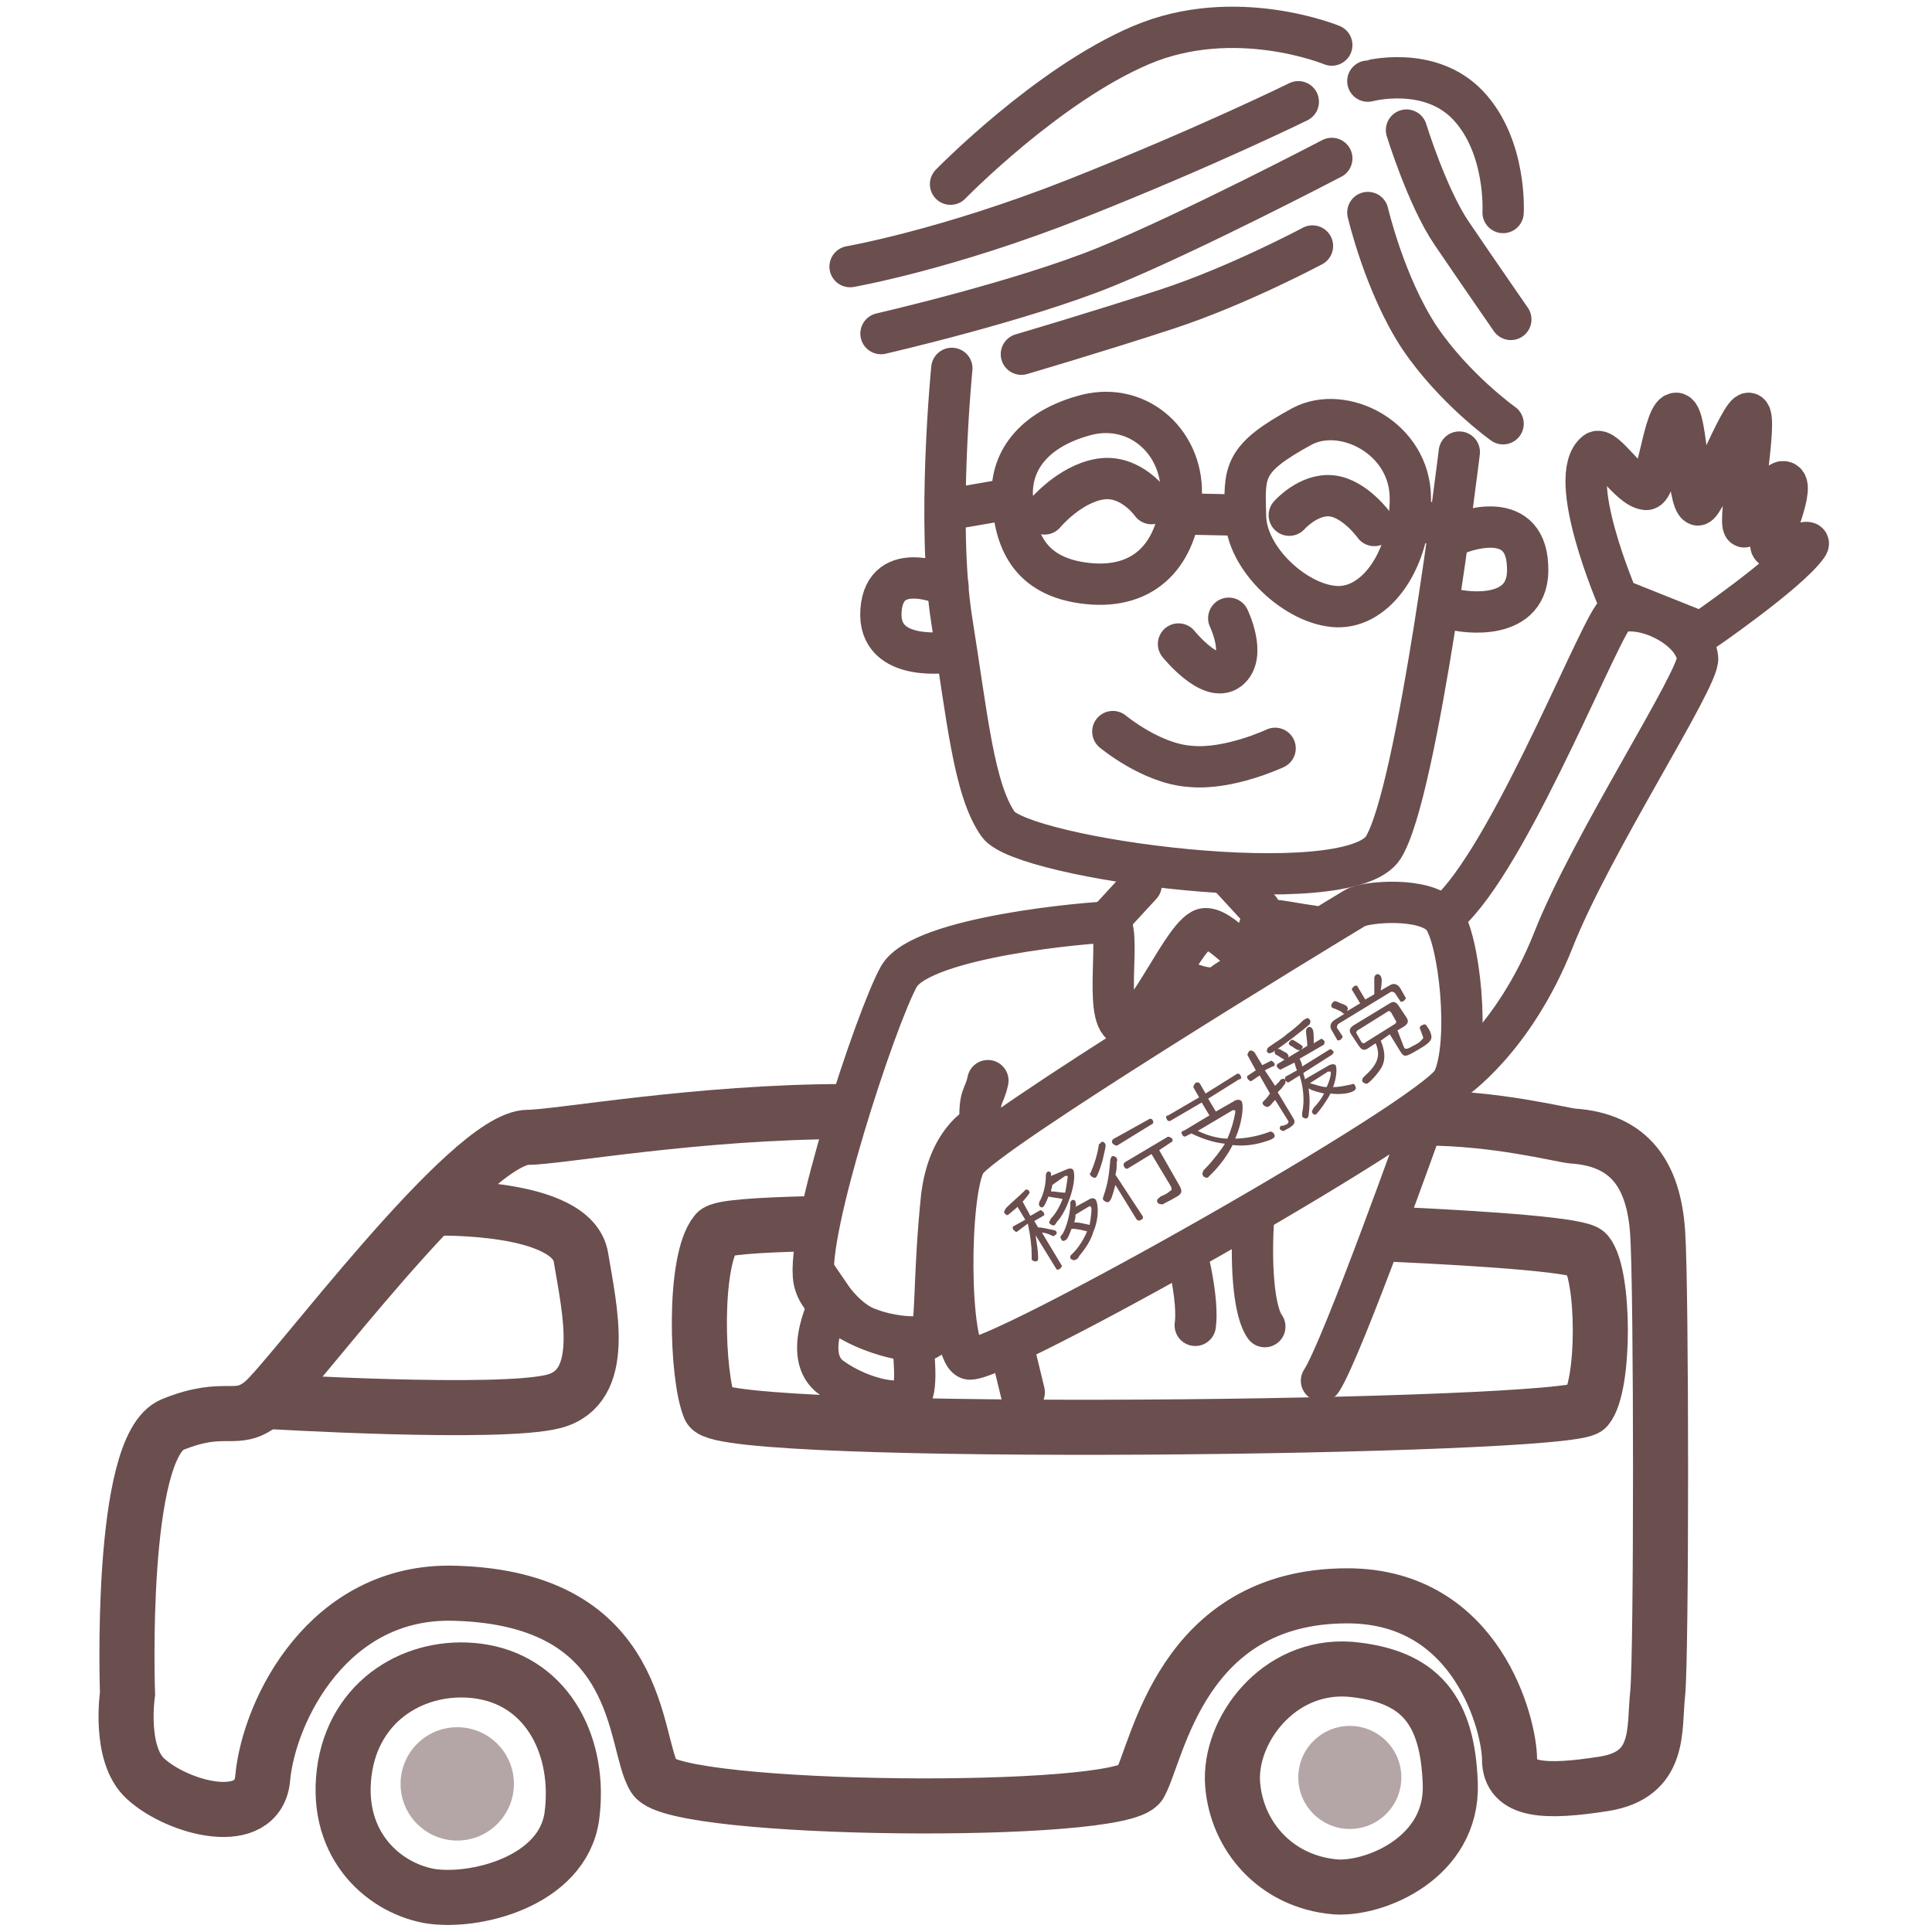 <svg version="1.1" id="レイヤー_1" xmlns="http://www.w3.org/2000/svg" x="0" y="0" viewBox="0 0 150 150" xml:space="preserve"><style>.st0{opacity:.5;fill:#6b4e4e}.st1,.st2{fill:none;stroke:#6b4e4e;stroke-width:4.276;stroke-miterlimit:10}.st2{stroke-width:3.207;stroke-linecap:round}</style><circle class="st0" cx="35.5" cy="138.5" r="4.4"/><circle class="st0" cx="104.8" cy="138" r="4"/><path class="st1" d="M110.5 86.8c5.7 0 10.6 1.3 11.6 1.4 4.5.3 6.3 3.1 6.6 7.5s.3 33 0 35.8c-.3 2.8.3 6.3-4.2 7s-7.3.6-7.3-1.9-2.4-12.7-12.6-12.7c-12.9 0-14.7 12.1-16.1 14.6s-36 2.2-37.7-.5c-1.7-2.7-.7-13.9-15.5-14.3-9.8-.3-14.4 9.1-14.9 14.3-.3 4.1-6.6 2.4-9.1.1-2.1-1.9-1.4-6.6-1.4-6.6s-.7-19.2 3.5-20.9c4.2-1.7 4.9 0 7-1.7 2.1-1.7 16-20.6 20.6-20.6 2.3 0 13.2-2 24.7-2"/><path class="st1" d="M33.8 93.8s10.6-.3 11.3 3.8c.7 4.2 2.1 10.1-2.1 11.2s-22.3 0-22.3 0m86.9-13c8.7.4 15.1.9 15.6 1.5 1.4 1.7 1.4 10.3 0 12-1.4 1.6-67.1 2.4-68.1 0s-1.3-11.4.5-13.6c.3-.4 3.2-.6 7.6-.7m-29.9 52.2c-3.7-.7-7.5-4.2-6.5-10.1 1-5.6 6.1-8.1 10.7-7.3 5.1.9 7.6 5.9 6.9 11.2-.7 5.1-7.6 6.8-11.1 6.2zm70.4-.7c3.1.2 9.1-2.3 8.9-8s-2.3-8.4-7.8-8.9c-5.6-.4-9.4 4.8-9.1 8.9.3 4 3.3 7.6 8 8z"/><path class="st2" d="M101.9 19.1s-5.8 3.1-11.3 4.9-11.3 3.5-11.3 3.5m-.7 11.2l-5.2.9m36.6.7l2 .6m-8.6-28.6S92.5 18 85.9 20.7s-17.5 5.2-17.5 5.2m32.4-18s-7.1 3.5-17.2 7.5S66 20.7 66 20.7m37.4-17.2s-7.5-3.1-14.8 0c-7.3 3.1-14.8 10.8-14.8 10.8m32.4-8S111 5 114 8.2s2.7 8.3 2.7 8.3m-7.5-6.4s1.6 5.2 3.5 8 4.6 6.7 4.6 6.7m-11.1-8.3s1.3 5.6 4 9.7c2.7 4 6.5 6.7 6.5 6.7m-42.8-4.3s-1.2 12.1 0 19.6 1.7 13.1 3.6 15.8c1.9 2.7 27.2 6.1 29.9 1.8 2.7-4.3 5.9-30.7 5.9-30.7"/><path class="st2" d="M95.4 48s1.4 2.9 0 4-3.9-2-3.9-2m-7.1-17.8c4.1-1 7.6 2.3 7.3 6.5s-2.7 7.1-7.3 6.6-5.6-3.5-5.8-6.6c-.2-3.1 1.9-5.5 5.8-6.5zm16.7.9c3.2-1.7 8.4.9 8.4 5.6s-2.6 8.5-5.7 8.4-7.1-3.7-7.1-7.1c-.1-3.4-.2-4.4 4.4-6.9zm-9.3 6.8l4.8.1m16.7 1.4s5.1-2.1 5.3 2.5c.3 4.6-5.3 3.5-5.3 3.5m-39.7-1.9s-4.9-2.3-5.2 1.9c-.3 4.2 5.5 3.2 5.5 3.2m28 21.3c-2.2-.3-3.5-.7-3.9-.3-.8.8.7 1.4.2 2.9s-3-2.4-4.6-2.4-4.8 8.2-6.4 7.5c-1.6-.7 0-7.9-1.2-8-1.2 0-14.4 1.1-16.2 4.2-1.8 3.2-7.3 20-6.6 23.6.7 3.6 8.7 5.6 9.1 4.3.4-1.3.2-4.9.8-10.7.5-4.4 2.9-5.6 2.9-5.6m36.8-3.5s4.7-3.1 7.8-10.9c2.9-7.4 11.4-20.4 11.2-21.9-.2-2.3-4.2-4.3-6.3-3.5-1 .4-7.8 17.9-12.7 22.9"/><path class="st2" d="M97.3 75.2s-1.4.4-2.5 1.3c-1.1.8-4-.9-4-.9m11.8 31.6c1.6-2.4 8-20.4 8-20.4M97.3 95c-.2 3.6.1 6.9.9 8M76.1 87.4c-.1-2.5.3-2.1.6-3.5M92.3 98c.6 2.7.6 4.2.5 4.9m-6.5-31.7l2.3-2.5m9.2 1.9l-2.3-2.5"/><path d="M70.8 103.8s.5 3.5 0 4.5-3.8.4-6.2-1.3c-2.5-1.7 0-6.2 0-6.2s1.3 1.9 3 2.4c1.6.6 3.2.6 3.2.6z" fill="none" stroke="#6b4e4e" stroke-width="3.207" stroke-miterlimit="10"/><path class="st2" d="M132.1 49.1s6.7-4.6 8.2-6.7c.7-.9-2.5.7-2.8 0-.1-.3 2.1-5.1.9-5-.7.1-2.7 3.7-3 3.5-.5-.3 1.1-8.5.4-8.8-.6-.3-3.5 7.3-4 7.1-.8-.3-.8-6.8-1.6-7.1-1-.3-1.5 6-2.4 5.9-1.3-.1-3.2-3.4-3.9-2.9-2.4 1.9 1.7 11.4 1.7 11.4l6.5 2.6zm-45.7 7.7s3 2.5 6 2.7c3 .3 6.6-1.4 6.6-1.4M81.1 39.9s1.9-2.3 4.3-2.7 4 1.9 4 1.9m10.7.9s1.5-1.7 3.3-1.5 3.3 2.3 3.3 2.3m-1.5 29.7c.8-.5 5.5-.9 6.8.7 1.3 1.6 2.2 9.8.8 12.7-1.5 2.9-36 22.3-37.6 21.6-1.6-.6-1.6-13.1-.2-15.3 1.4-2.2 27.7-18.2 30.2-19.7z"/><path fill="none" stroke="#6b4e4e" stroke-width="3.445" stroke-linecap="round" stroke-miterlimit="10" d="M78.6 104.8l.8 3.3"/><path d="M80.4 95.9c.1.7.2 1.2.2 1.7 0 .2 0 .3-.1.3-.1.1-.3 0-.4-.1v-.4c0-.6-.1-1.5-.3-2.4l-.8.6c-.1.1-.2 0-.3-.1-.1-.1-.1-.3 0-.3l.9-.5-.6-1c-.2.2-.6.5-.7.6-.1.1-.2 0-.3-.1-.1-.1 0-.2.1-.4.4-.4 1.1-1 1.4-1.3l.1-.1c.1-.1.3 0 .3.1.1.1 0 .2-.5.8l.6 1.1.7-.4c.1-.1.2 0 .3.1.1.1.1.3 0 .3l-.7.4.3.5c.4 0 .6.1 1.2.2.1 0 .2.1.2.1.1.1 0 .3-.1.3-.1.1-.1.1-.3 0-.2-.1-.5-.2-.7-.2l1.5 2.5c.1.1 0 .2-.1.3-.1.1-.3.1-.3 0l-1.6-2.6zm2.4-5.1c.2-.1.4-.1.5 0 .2.3.1 1.2-.2 2.1-.2.6-.5 1.3-.9 1.8-.2.2-.2.3-.3.4-.1.1-.3 0-.4-.1-.1-.1 0-.2.1-.4.4-.4.7-1 .9-1.5-.3-.1-.7-.1-1.1-.2-.2.5-.3.7-.4.8-.1.1-.3 0-.3-.1-.1-.1 0-.2 0-.3.3-.5.5-1.3.5-2 0-.1 0-.2.1-.3.1-.1.3 0 .3.1v.2l1.2-.5zm1.8 2.3c.2-.1.4-.1.5.1.2.4.2 1.5-.2 2.4-.2.7-.6 1.3-1.1 1.9-.1.2-.2.3-.3.3-.1.1-.3 0-.4-.1v-.2l.2-.2c.5-.5.9-1.2 1.1-1.7-.4-.1-.8-.2-1.2-.2-.2.5-.3.8-.5.9s-.3 0-.3-.1c-.1-.1-.1-.2.1-.4.3-.5.6-1.6.6-2.3 0-.2 0-.2.1-.3.1-.1.3 0 .3.1s.1.2 0 .4l1.1-.6zM81.7 92c0 .2-.1.3-.1.5.4 0 .7.1 1.1.1.1-.5.2-1.2.2-1.3h-.2l-1 .7zm1.7 2.9c.4 0 .7.1 1.2.2.1-.6.2-1.3.1-1.4 0 0-.1-.1-.2 0l-1 .6c0 .2 0 .3-.1.6zm5.3-.5c.1.1 0 .3-.1.3-.1.1-.3.1-.4-.1L86.6 92c-.1.4-.2.7-.3 1-.1.2-.1.2-.2.3-.1.1-.3 0-.4-.1-.1-.1-.1-.1 0-.4.3-.9.4-1.5.5-2.7 0-.2.1-.2.1-.3.1-.1.3 0 .4.1 0 .1.1.1 0 .3 0 .4 0 .7-.1 1l2.1 3.2zm-2.9-5.6c.1.1 0 .4-.2 1.3-.2.7-.4 1.2-.5 1.3-.1.1-.3 0-.4-.1-.1-.1-.1-.2 0-.3.3-.7.5-1.4.6-2 0-.1 0-.2.1-.2.1-.2.3-.2.4 0zm5.8 3.3c.2.4.2.6-.4.9-.3.2-.8.4-.9.5-.2 0-.3 0-.4-.1-.1-.1-.1-.3.1-.4l.1-.1c.2-.1.5-.2.7-.4.2-.1.2-.2.1-.4l-1.5-2.5-1.8 1.1c-.1.1-.3 0-.3-.1-.1-.1-.1-.3.1-.4l3.2-1.9c.1-.1.3 0 .4.1.1.1 0 .3-.1.3l-.9.6 1.6 2.8zm-2.4-5.2c.1-.1.3 0 .3.1.1.1 0 .3-.1.3l-2.6 1.6c-.1.1-.3 0-.4-.1s-.1-.3.1-.4l2.7-1.5zm6.6-1.4c.3-.2.5-.1.6 0 .2.4 0 1.8-.5 2.9.8 0 1.8-.2 2.6-.5.2-.1.3 0 .4.1.1.2.1.3-.1.4-.1.1-.5.2-.8.3-.7.2-1.5.3-2.3.2-.4.8-1 1.6-1.6 2.2l-.3.3c-.1.1-.3 0-.4-.1 0-.1-.1-.2 0-.3 0-.1 0-.1.2-.3.5-.5 1.2-1.4 1.5-1.9-.9-.1-1.8-.4-2.6-.8l-.4.2c-.1.1-.3 0-.3-.1-.1-.1-.1-.3.1-.3l2-1.2-.6-1-2.4 1.4c-.1.1-.3 0-.3-.1-.1-.1-.1-.3.1-.3l2.4-1.4-.4-.7c-.1-.1 0-.3.1-.4.1-.1.3-.1.4.1l.4.7 2.4-1.5c.1-.1.3 0 .3.1.1.1.1.3-.1.3l-2.4 1.5.6 1 1.4-.8zM93 87.8c.6.3 1.5.6 2.3.6.3-.7.5-1.4.6-2v-.2h-.2L93 87.8zm3.9-5.8c-.1-.1 0-.3.1-.4.1-.1.3 0 .4.1l.6 1 .6-.3c.1-.1.2 0 .3.1.1.1.1.3-.1.3l-.6.3.8 1.2.3-.3c.1-.1.1-.2.2-.2.1-.1.3 0 .3.1v.2l-.3.4-.1.1-.2.2 1.2 2c.2.3.1.5-.2.7-.1.1-.4.2-.5.3-.1 0-.2 0-.3-.1-.1-.1 0-.3.1-.3h.1c.1 0 .2-.1.3-.1.1-.1.2-.2.1-.3l-1-1.6c-.2.2-.4.5-.5.5-.1.1-.3 0-.4-.1-.1-.1-.1-.2 0-.3l.1-.1c.1-.1.2-.2.4-.5l-.8-1.4-.6.4c-.1.1-.2 0-.3-.1-.1-.1-.1-.3 0-.3l.6-.4-.6-1.1zm6.3.7c.2-.1.4-.1.5 0 .1.2.1.9-.2 1.7.5 0 .9-.1 1.4-.2.2-.1.3 0 .3.1.1.1.1.3-.1.4-.3.2-1.1.3-1.8.2-.3.6-.9 1.4-1.1 1.6-.1.1-.3 0-.3-.1-.1-.1 0-.2.1-.4.3-.3.6-.7.8-1.1-.4-.1-.9-.2-1.2-.4.1.7.1 1.3 0 2.1 0 .1-.1.2-.1.2-.1.1-.3 0-.4-.1v-.3c.2-.9.1-2-.2-2.9l-.8.5c-.1.1-.2 0-.3-.1-.1-.1 0-.2 0-.3l.9-.5c-.1-.2-.1-.3-.2-.6l-1 .5c-.1.1-.2 0-.3-.1-.1-.1-.1-.2 0-.3l2.3-1.4c0-.4-.1-.9-.1-1.1 0-.1 0-.2.1-.3.1-.1.3-.1.4.1.1.1.1.6.1 1.1l.5-.3c.1-.1.2 0 .3.1.1.1 0 .2 0 .3l-1.9 1.1c.1.2.2.4.2.6l2.1-1.3c.1-.1.2 0 .3.1.1.1 0 .2-.1.3l-2.2 1.4c0 .2.1.3.1.4v.1l1.9-1.1zm-1.5-3.5c.1.1 0 .2 0 .3-.3.3-2.1 1.7-2.9 2.2-.2.1-.3.1-.4 0-.1-.1 0-.2 0-.3l.1-.1c.4-.3 1.1-.7 1.4-1 .3-.2.9-.7 1.2-1l.1-.1c.3-.2.4-.2.5 0zm-2.1 2.4c.2.1.4.2.4.3.1.1 0 .3-.1.3-.1.1-.2.1-.3 0-.2-.1-.3-.2-.5-.3 0 0-.1 0-.1-.1-.1-.1 0-.3.1-.3.1-.1.2-.1.5.1zm2.1 2.5c.4.1.9.3 1.3.3.2-.4.4-1.1.3-1.2h-.2l-1.4.9zm-1.2-3.3c.3.2.5.3.6.4.1.1 0 .2-.1.3-.1.1-.2 0-.3 0-.2-.1-.4-.3-.5-.3l-.1-.1c-.1-.1 0-.2.1-.3.1-.1.1-.1.3 0zm8.5.5c.1.2.2.2.9-.2.4-.2.5-.4.6-.5 0-.1-.1-.3-.2-.6-.1-.2-.1-.3.1-.4.2-.1.3-.1.4.1.3.4.4.8.3 1-.1.2-.3.4-1 .8-1 .6-1.1.6-1.4.1l-.8-1.3-.7.5c.3.7.4 1.4.1 2-.2.4-.8 1.1-1.1 1.3-.1.1-.3 0-.4-.1-.1-.1 0-.2 0-.3l.2-.2c1-.9 1.2-1.6.8-2.5l-.6.4c-.3.2-.5.1-.7-.2l-.6-.9c-.2-.3-.1-.5.2-.7l2.8-1.7c.3-.2.5-.1.7.2l.6.9c.2.3.1.5-.2.7l-.5.3.5 1.3zm-1.1-4.8c.3-.2.6-.1.8.2l.4.7c.1.1 0 .2-.1.3-.1.1-.3.1-.3 0l-.4-.6c-.1-.1-.2-.1-.3-.1l-4.1 2.5c-.1.1-.1.2-.1.3l.4.6c.1.1 0 .2-.1.3-.1.1-.3.1-.3 0l-.4-.7c-.2-.3-.1-.6.2-.8l.8-.5c-.1 0-.1 0-.2-.1s-.4-.2-.6-.3c-.1 0-.2-.1-.2-.1-.1-.1 0-.3.1-.4.1-.1.2-.1.6.1.3.1.5.2.5.3.1.1 0 .2 0 .3l1-.6-.6-1c-.1-.1 0-.2.1-.3.1-.1.3-.1.3 0l.6 1 .7-.4V76c0-.1 0-.2.1-.3.1-.1.3-.1.4.1.1.1.1.5 0 1.1l.7-.4zm-2.2 4.4c.1.1.1.1.2.1l2.4-1.5c.1-.1.1-.1.1-.2l-.4-.7c-.1-.1-.1-.1-.2-.1l-2.4 1.5c-.1.1-.1.1-.1.2l.4.7z" fill="#6b4e4e"/></svg>